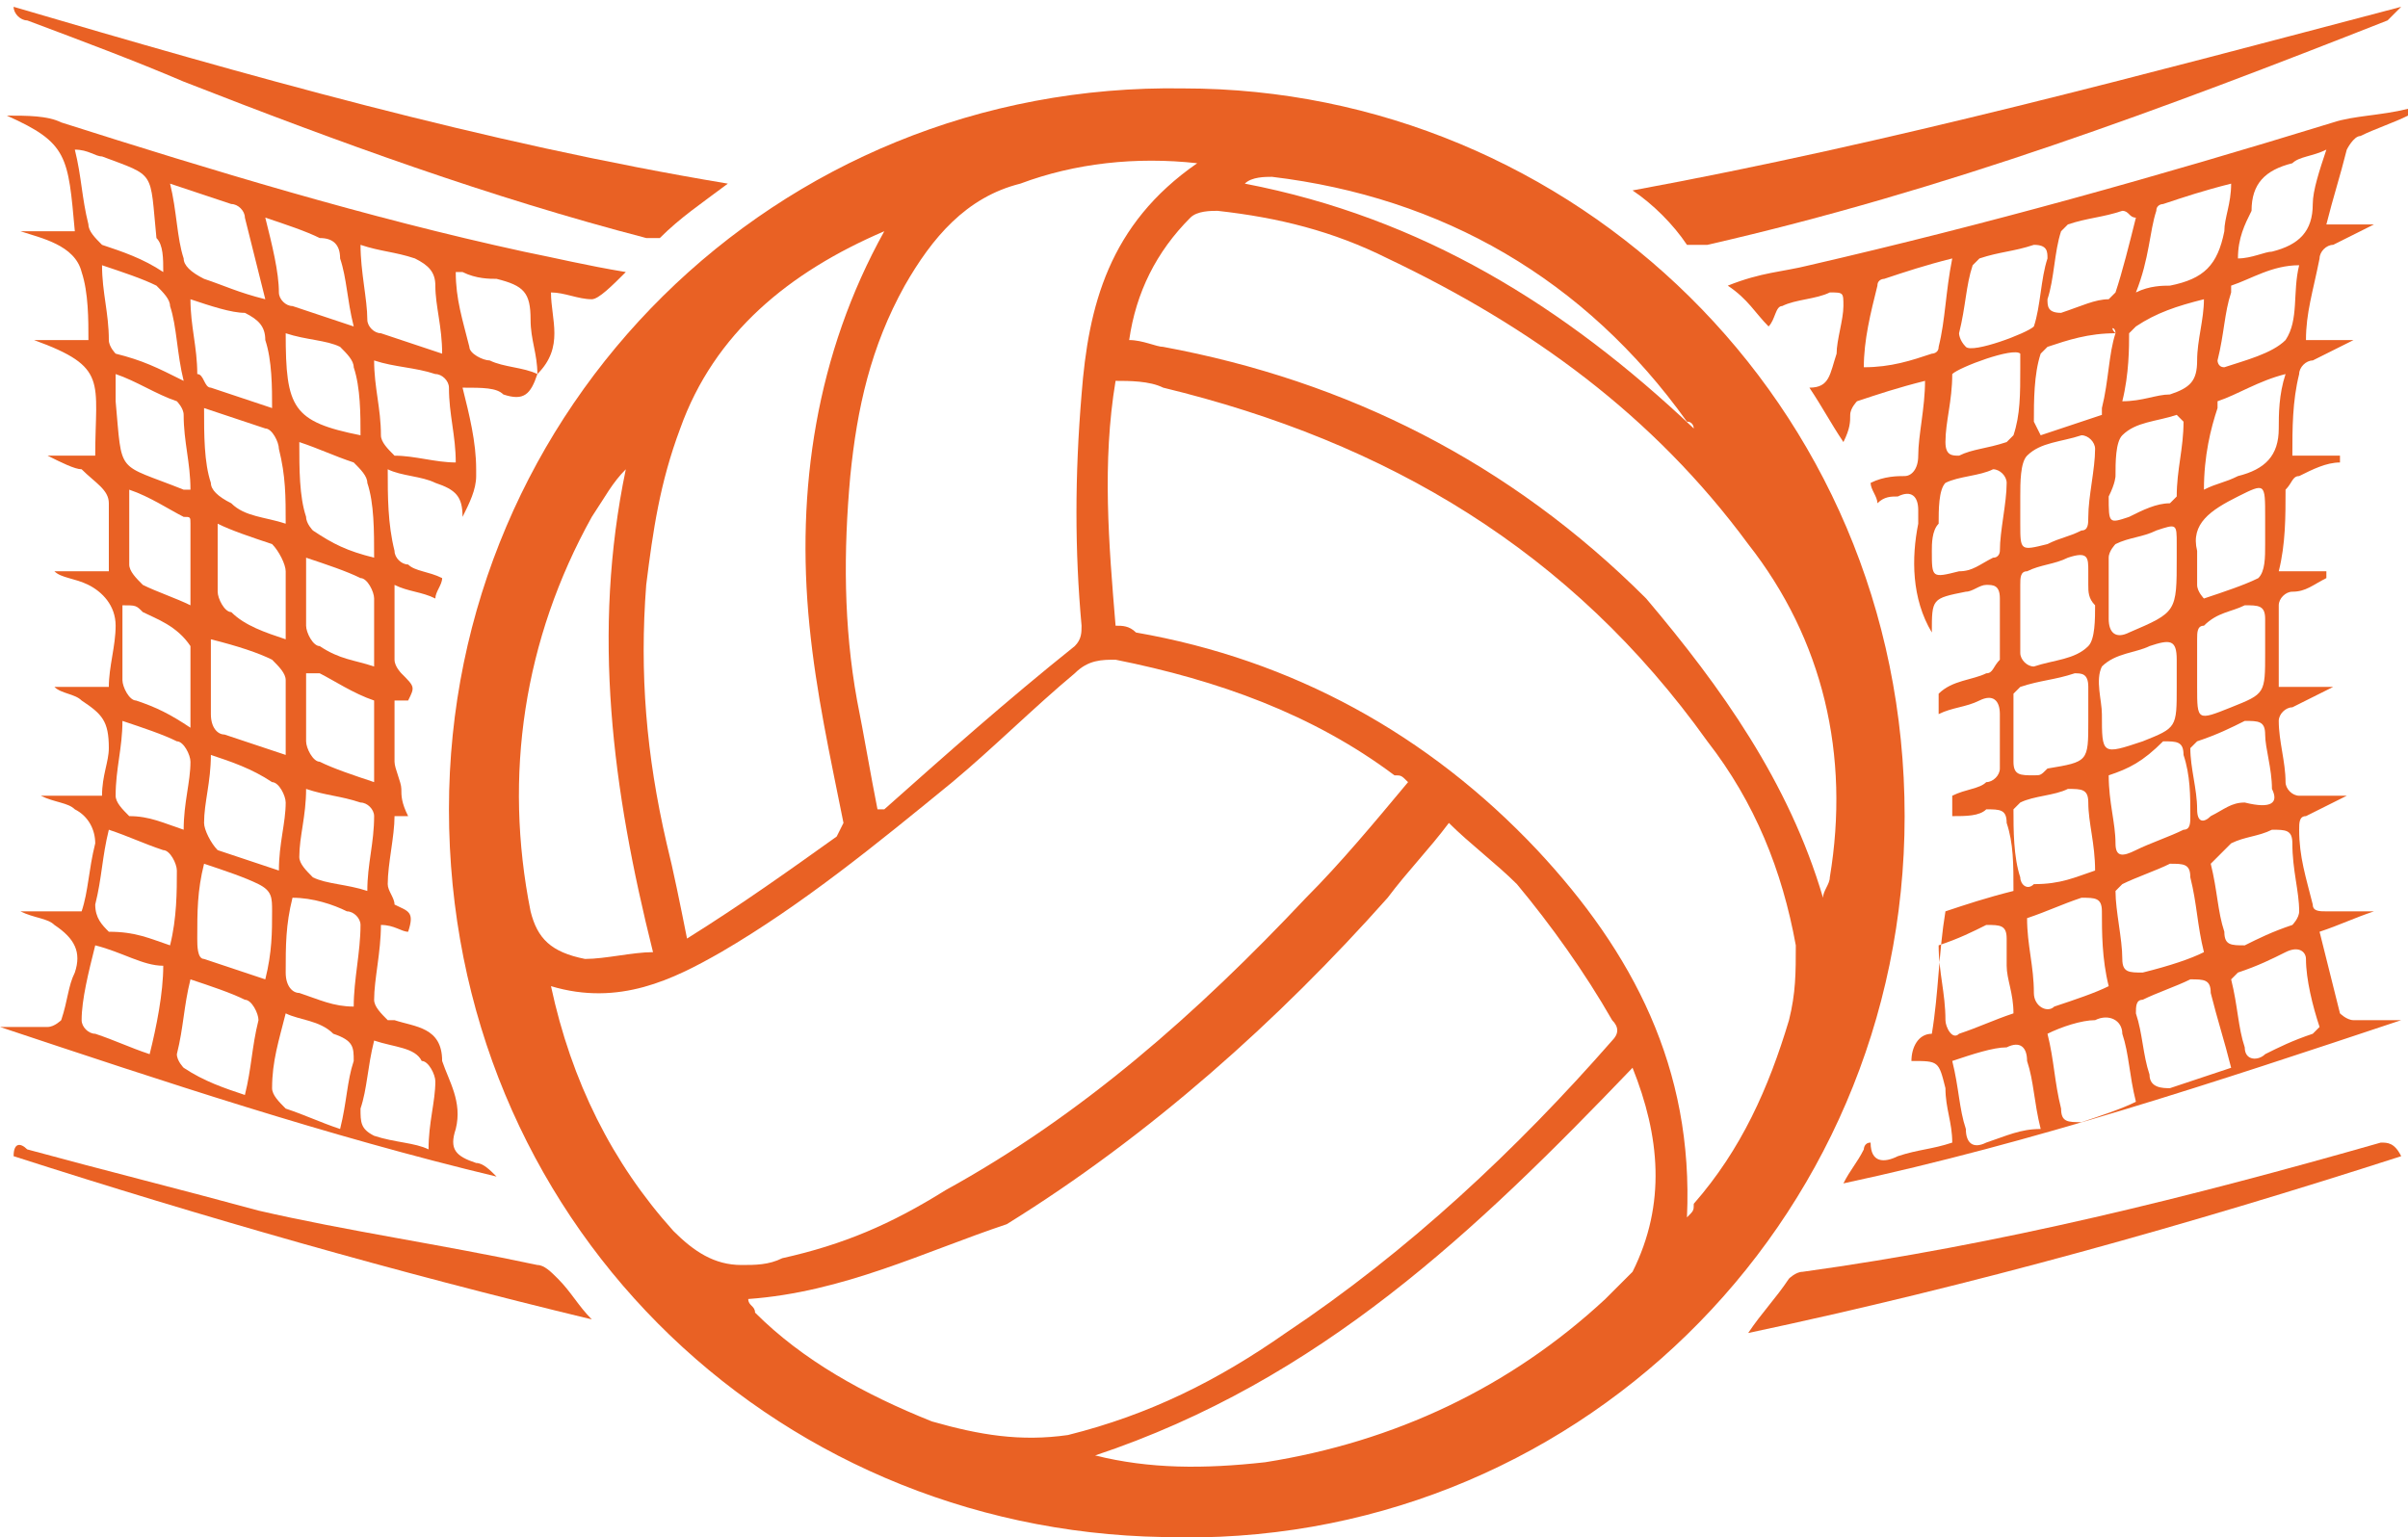 <?xml version="1.0" encoding="utf-8"?>
<!-- Generator: Adobe Illustrator 21.1.0, SVG Export Plug-In . SVG Version: 6.00 Build 0)  -->
<svg version="1.1" id="Layer_1" xmlns="http://www.w3.org/2000/svg" xmlns:xlink="http://www.w3.org/1999/xlink" x="0px" y="0px"
	 viewBox="0 0 35.4 22.6" style="enable-background:new 0 0 35.4 22.6;" xml:space="preserve">
<style type="text/css">
	.st0{fill:#E96124;}
</style>
<g>
	<path class="st0" d="M6.6,11.9C6.6,6,11.4,1.2,17.4,1.3C23.1,1.3,28,5.9,28,12c0,6-4.9,10.8-10.9,10.6C11.3,22.5,6.6,17.9,6.6,11.9
		z M8.1,14.5C8.1,14.6,8.1,14.6,8.1,14.5c0.3,1.4,0.9,2.6,1.8,3.6c0.3,0.3,0.6,0.5,1,0.5c0.2,0,0.4,0,0.6-0.1c0.9-0.2,1.6-0.5,2.4-1
		c2-1.1,3.7-2.6,5.3-4.3c0.5-0.5,1-1.1,1.5-1.7c-0.1-0.1-0.1-0.1-0.2-0.1c-1.2-0.9-2.6-1.4-4.1-1.7c-0.2,0-0.4,0-0.6,0.2
		c-0.6,0.5-1.2,1.1-1.8,1.6c-1.1,0.9-2.2,1.8-3.4,2.5C9.9,14.4,9.1,14.8,8.1,14.5z M11,19.1C11,19.1,11,19.1,11,19.1
		c0,0.1,0.1,0.1,0.1,0.2c0.7,0.7,1.6,1.2,2.6,1.6c0.7,0.2,1.3,0.3,2,0.2c1.2-0.3,2.2-0.8,3.2-1.5c1.8-1.2,3.4-2.7,4.8-4.3
		c0.1-0.1,0.1-0.2,0-0.3c-0.4-0.7-0.9-1.4-1.4-2c-0.3-0.3-0.7-0.6-1-0.9c-0.3,0.4-0.6,0.7-0.9,1.1c-1.6,1.8-3.5,3.5-5.6,4.8
		C13.6,18.4,12.4,19,11,19.1z M24.8,17.9c0.1-0.1,0.1-0.1,0.1-0.2c0.7-0.8,1.1-1.7,1.4-2.7c0.1-0.4,0.1-0.7,0.1-1.1
		c-0.2-1.1-0.6-2.1-1.3-3c-2-2.8-4.7-4.4-8-5.2c-0.2-0.1-0.5-0.1-0.7-0.1c-0.2,1.2-0.1,2.4,0,3.6c0.1,0,0.2,0,0.3,0.1
		c2.3,0.4,4.3,1.5,5.9,3.2C24,14,24.9,15.7,24.8,17.9z M17.6,2.4c-0.9-0.1-1.8,0-2.6,0.3c-0.8,0.2-1.3,0.8-1.7,1.5
		C12.8,5.1,12.6,6,12.5,7c-0.1,1.1-0.1,2.2,0.1,3.3c0.1,0.5,0.2,1.1,0.3,1.6c0.1,0,0.1,0,0.1,0c0.9-0.8,1.8-1.6,2.8-2.4
		c0.1-0.1,0.1-0.2,0.1-0.3c-0.1-1.1-0.1-2.2,0-3.4C16,4.5,16.3,3.3,17.6,2.4z M26.8,13.2c0-0.1,0.1-0.2,0.1-0.3
		c0.3-1.8-0.1-3.5-1.2-4.9c-1.4-1.9-3.2-3.2-5.3-4.2c-0.8-0.4-1.6-0.6-2.5-0.7c-0.1,0-0.3,0-0.4,0.1c-0.5,0.5-0.8,1.1-0.9,1.8
		c0.2,0,0.4,0.1,0.5,0.1c2.7,0.5,5.1,1.7,7.1,3.7C25.3,10.1,26.3,11.5,26.8,13.2z M13,3.4C13,3.4,12.9,3.4,13,3.4
		c-1.4,0.6-2.5,1.5-3,2.9C9.7,7.1,9.6,7.8,9.5,8.6c-0.1,1.3,0,2.5,0.3,3.8c0.1,0.4,0.2,0.9,0.3,1.4c0.8-0.5,1.5-1,2.2-1.5
		c0,0,0.1-0.2,0.1-0.2c-0.2-1-0.4-1.9-0.5-2.9C11.7,7.2,12,5.2,13,3.4z M16.1,21.4c0.8,0.2,1.6,0.2,2.5,0.1c1.9-0.3,3.6-1.1,5-2.4
		c0.1-0.1,0.3-0.3,0.4-0.4c0.5-1,0.4-2,0-3C21.7,18.1,19.4,20.3,16.1,21.4z M9.6,14C9,11.6,8.7,9.3,9.2,6.9C9,7.1,8.9,7.3,8.7,7.6
		c-1,1.8-1.3,3.8-0.9,5.8c0.1,0.4,0.3,0.6,0.8,0.7C8.9,14.1,9.3,14,9.6,14z M24.9,6.3c0,0,0-0.1-0.1-0.1c-1.5-2.1-3.6-3.3-6.1-3.6
		c-0.1,0-0.3,0-0.4,0.1C20.9,3.2,23,4.5,24.9,6.3z"/>
	<path class="st0" d="M28.5,10.5c0-0.1,0-0.2,0-0.3C28.7,10,29,10,29.2,9.9c0.1,0,0.1-0.1,0.2-0.2c0-0.3,0-0.6,0-0.9
		c0-0.2-0.1-0.2-0.2-0.2c-0.1,0-0.2,0.1-0.3,0.1c-0.5,0.1-0.5,0.1-0.5,0.6c-0.3-0.5-0.3-1.1-0.2-1.6c0-0.1,0-0.1,0-0.2
		c0-0.2-0.1-0.3-0.3-0.2c-0.1,0-0.2,0-0.3,0.1c0-0.1-0.1-0.2-0.1-0.3c0.2-0.1,0.4-0.1,0.5-0.1c0.1,0,0.2-0.1,0.2-0.3
		c0-0.3,0.1-0.7,0.1-1.1c-0.4,0.1-0.7,0.2-1,0.3c0,0-0.1,0.1-0.1,0.2c0,0.1,0,0.2-0.1,0.4c-0.2-0.3-0.3-0.5-0.5-0.8c0,0,0,0,0,0
		c0.3,0,0.3-0.2,0.4-0.5c0-0.2,0.1-0.5,0.1-0.7c0-0.2,0-0.2-0.2-0.2c-0.2,0.1-0.5,0.1-0.7,0.2c-0.1,0-0.1,0.2-0.2,0.3
		c-0.2-0.2-0.3-0.4-0.6-0.6C25.9,4,26.2,4,26.6,3.9c2.6-0.6,5.1-1.3,7.7-2.1c0.3-0.1,0.7-0.1,1.1-0.2c0,0,0,0.1,0,0.1
		c-0.2,0.1-0.5,0.2-0.7,0.3c-0.1,0-0.2,0.2-0.2,0.2c-0.1,0.4-0.2,0.7-0.3,1.1c0.3,0,0.5,0,0.7,0c0,0,0,0,0,0
		c-0.2,0.1-0.4,0.2-0.6,0.3c-0.1,0-0.2,0.1-0.2,0.2C34,4.3,33.9,4.6,33.9,5c0.3,0,0.5,0,0.7,0c0,0,0,0,0,0c-0.2,0.1-0.4,0.2-0.6,0.3
		c-0.1,0-0.2,0.1-0.2,0.2c-0.1,0.4-0.1,0.8-0.1,1.2c0.3,0,0.5,0,0.7,0c0,0,0,0,0,0.1C34.2,6.8,34,6.9,33.8,7c-0.1,0-0.1,0.1-0.2,0.2
		c0,0.4,0,0.8-0.1,1.2c0.3,0,0.5,0,0.7,0c0,0,0,0,0,0.1c-0.2,0.1-0.3,0.2-0.5,0.2c-0.1,0-0.2,0.1-0.2,0.2c0,0.4,0,0.8,0,1.2
		c0.3,0,0.6,0,0.8,0c0,0,0,0,0,0c-0.2,0.1-0.4,0.2-0.6,0.3c-0.1,0-0.2,0.1-0.2,0.2c0,0.3,0.1,0.6,0.1,0.9c0,0.1,0.1,0.2,0.2,0.2
		c0.2,0,0.4,0,0.7,0c-0.2,0.1-0.4,0.2-0.6,0.3c-0.1,0-0.1,0.1-0.1,0.2c0,0.4,0.1,0.7,0.2,1.1c0,0.1,0.1,0.1,0.2,0.1
		c0.2,0,0.5,0,0.7,0c-0.3,0.1-0.5,0.2-0.8,0.3c0.1,0.4,0.2,0.8,0.3,1.2c0,0,0.1,0.1,0.2,0.1c0.2,0,0.5,0,0.7,0
		c-2.7,0.9-5.4,1.8-8.2,2.4c0.1-0.2,0.2-0.3,0.3-0.5c0,0,0-0.1,0.1-0.1c0,0.3,0.2,0.3,0.4,0.2c0.3-0.1,0.5-0.1,0.8-0.2
		c0-0.3-0.1-0.5-0.1-0.8c-0.1-0.4-0.1-0.4-0.5-0.4c0-0.2,0.1-0.4,0.3-0.4c0.1-0.6,0.1-1.2,0.2-1.8c0.3-0.1,0.6-0.2,1-0.3
		c0-0.4,0-0.7-0.1-1c0-0.2-0.1-0.2-0.3-0.2c-0.1,0.1-0.3,0.1-0.5,0.1c0-0.1,0-0.2,0-0.3c0.2-0.1,0.4-0.1,0.5-0.2
		c0.1,0,0.2-0.1,0.2-0.2c0-0.3,0-0.6,0-0.8c0-0.2-0.1-0.3-0.3-0.2C28.9,10.4,28.7,10.4,28.5,10.5z M32.4,14
		c-0.1-0.4-0.1-0.7-0.2-1.1c0-0.2-0.1-0.2-0.3-0.2c-0.2,0.1-0.5,0.2-0.7,0.3c0,0-0.1,0.1-0.1,0.1c0,0.3,0.1,0.7,0.1,1
		c0,0.2,0.1,0.2,0.3,0.2C31.9,14.2,32.2,14.1,32.4,14z M32.8,15.7c-0.1-0.4-0.2-0.7-0.3-1.1c0-0.2-0.1-0.2-0.3-0.2
		c-0.2,0.1-0.5,0.2-0.7,0.3c-0.1,0-0.1,0.1-0.1,0.2c0.1,0.3,0.1,0.6,0.2,0.9c0,0.2,0.2,0.2,0.3,0.2C32.2,15.9,32.5,15.8,32.8,15.7z
		 M31,14.5c-0.1-0.4-0.1-0.8-0.1-1.1c0-0.2-0.1-0.2-0.3-0.2c-0.3,0.1-0.5,0.2-0.8,0.3c0,0.4,0.1,0.7,0.1,1.1c0,0.2,0.2,0.3,0.3,0.2
		C30.5,14.7,30.8,14.6,31,14.5z M30.1,15.2c0.1,0.4,0.1,0.7,0.2,1.1c0,0.2,0.1,0.2,0.3,0.2c0.3-0.1,0.6-0.2,0.8-0.3
		c-0.1-0.4-0.1-0.7-0.2-1c0-0.2-0.2-0.3-0.4-0.2C30.6,15,30.3,15.1,30.1,15.2z M32.5,12.7c0.1,0.4,0.1,0.7,0.2,1
		c0,0.2,0.1,0.2,0.3,0.2c0.2-0.1,0.4-0.2,0.7-0.3c0,0,0.1-0.1,0.1-0.2c0-0.3-0.1-0.6-0.1-1c0-0.2-0.1-0.2-0.3-0.2
		c-0.2,0.1-0.4,0.1-0.6,0.2C32.6,12.6,32.6,12.6,32.5,12.7z M32.8,14.4c0.1,0.4,0.1,0.7,0.2,1c0,0.2,0.2,0.2,0.3,0.1
		c0.2-0.1,0.4-0.2,0.7-0.3c0,0,0.1-0.1,0.1-0.1c-0.1-0.3-0.2-0.7-0.2-1c0-0.1-0.1-0.2-0.3-0.1c-0.2,0.1-0.4,0.2-0.7,0.3
		C32.9,14.3,32.9,14.3,32.8,14.4z M28.5,13.9c0,0.4,0.1,0.7,0.1,1.1c0,0.1,0.1,0.3,0.2,0.2c0.3-0.1,0.5-0.2,0.8-0.3
		c0-0.3-0.1-0.5-0.1-0.7c0-0.1,0-0.3,0-0.4c0-0.2-0.1-0.2-0.3-0.2C29,13.7,28.8,13.8,28.5,13.9z M32,10.1c0-0.1,0-0.3,0-0.4
		c0-0.3-0.1-0.3-0.4-0.2c-0.2,0.1-0.5,0.1-0.7,0.3c-0.1,0.2,0,0.5,0,0.7c0,0.6,0,0.6,0.6,0.4C32,10.7,32,10.7,32,10.1z M31,7.3
		C31,7.3,31,7.3,31,7.3C31,7.3,31,7.3,31,7.3c0,0.4,0,0.4,0.3,0.3c0.2-0.1,0.4-0.2,0.6-0.2c0,0,0.1-0.1,0.1-0.1
		c0-0.4,0.1-0.7,0.1-1.1c0,0-0.1-0.1-0.1-0.1c-0.3,0.1-0.6,0.1-0.8,0.3c-0.1,0.1-0.1,0.4-0.1,0.6C31.1,7,31.1,7.1,31,7.3z
		 M28.7,15.6c0.1,0.4,0.1,0.7,0.2,1c0,0.2,0.1,0.3,0.3,0.2c0.3-0.1,0.5-0.2,0.8-0.2c-0.1-0.4-0.1-0.7-0.2-1c0-0.2-0.1-0.3-0.3-0.2
		C29.3,15.4,29,15.5,28.7,15.6z M31,11.4c0,0.4,0.1,0.7,0.1,1c0,0.2,0.1,0.2,0.3,0.1c0.2-0.1,0.5-0.2,0.7-0.3c0.1,0,0.1-0.1,0.1-0.2
		c0-0.3,0-0.6-0.1-0.9c0-0.2-0.1-0.2-0.3-0.2C31.5,11.2,31.3,11.3,31,11.4z M27.4,5.4C27.4,5.4,27.4,5.4,27.4,5.4
		c0.4,0,0.7-0.1,1-0.2c0,0,0.1,0,0.1-0.1c0.1-0.4,0.1-0.8,0.2-1.3c-0.4,0.1-0.7,0.2-1,0.3c0,0-0.1,0-0.1,0.1
		C27.5,4.6,27.4,5,27.4,5.4z M29.7,7.7c0,0.4,0,0.4,0.4,0.3c0.2-0.1,0.3-0.1,0.5-0.2c0.1,0,0.1-0.1,0.1-0.2c0-0.3,0.1-0.7,0.1-1
		c0-0.1-0.1-0.2-0.2-0.2c-0.3,0.1-0.6,0.1-0.8,0.3c-0.1,0.1-0.1,0.4-0.1,0.6C29.7,7.5,29.7,7.6,29.7,7.7z M30.7,10.6
		c0-0.2,0-0.3,0-0.5c0-0.2-0.1-0.2-0.2-0.2C30.2,10,30,10,29.7,10.1c0,0-0.1,0.1-0.1,0.1c0,0.3,0,0.6,0,1c0,0.2,0.1,0.2,0.3,0.2
		c0.1,0,0.1,0,0.2-0.1C30.7,11.2,30.7,11.2,30.7,10.6z M30.8,12.8c0-0.4-0.1-0.7-0.1-1c0-0.2-0.1-0.2-0.3-0.2
		c-0.2,0.1-0.5,0.1-0.7,0.2c0,0-0.1,0.1-0.1,0.1c0,0.3,0,0.7,0.1,1c0,0.1,0.1,0.2,0.2,0.1C30.3,13,30.5,12.9,30.8,12.8z M32,8.2
		C32,8.1,32,8,32,8c0-0.3,0-0.3-0.3-0.2c-0.2,0.1-0.4,0.1-0.6,0.2C31.1,8,31,8.1,31,8.2c0,0.3,0,0.6,0,0.9c0,0.2,0.1,0.3,0.3,0.2
		C32,9,32,9,32,8.2z M31.4,3.2c-0.1,0-0.1-0.1-0.2-0.1c-0.3,0.1-0.5,0.1-0.8,0.2c0,0-0.1,0.1-0.1,0.1c-0.1,0.3-0.1,0.7-0.2,1
		c0,0.1,0,0.2,0.2,0.2c0.3-0.1,0.5-0.2,0.7-0.2c0,0,0.1-0.1,0.1-0.1C31.2,4,31.3,3.6,31.4,3.2z M31.4,4.3c0.2-0.1,0.4-0.1,0.5-0.1
		c0.5-0.1,0.7-0.3,0.8-0.8c0-0.2,0.1-0.4,0.1-0.7c-0.4,0.1-0.7,0.2-1,0.3c0,0-0.1,0-0.1,0.1C31.6,3.4,31.6,3.8,31.4,4.3z M28.4,8.1
		c0,0.4,0,0.4,0.4,0.3c0.2,0,0.3-0.1,0.5-0.2c0.1,0,0.1-0.1,0.1-0.1c0-0.3,0.1-0.7,0.1-1c0-0.1-0.1-0.2-0.2-0.2
		C29.1,7,28.8,7,28.6,7.1c-0.1,0.1-0.1,0.4-0.1,0.6C28.4,7.8,28.4,8,28.4,8.1z M30.7,8.6c0,0,0-0.1,0-0.2c0-0.2,0-0.3-0.3-0.2
		c-0.2,0.1-0.4,0.1-0.6,0.2c-0.1,0-0.1,0.1-0.1,0.2c0,0.3,0,0.6,0,1c0,0.1,0.1,0.2,0.2,0.2c0.3-0.1,0.6-0.1,0.8-0.3
		c0.1-0.1,0.1-0.4,0.1-0.6C30.7,8.8,30.7,8.7,30.7,8.6z M33.3,9.6c0-0.2,0-0.3,0-0.5c0-0.2-0.1-0.2-0.3-0.2
		c-0.2,0.1-0.4,0.1-0.6,0.3c-0.1,0-0.1,0.1-0.1,0.2c0,0.2,0,0.4,0,0.7c0,0.5,0,0.5,0.5,0.3C33.3,10.2,33.3,10.2,33.3,9.6z
		 M33.4,11.6c0-0.3-0.1-0.6-0.1-0.8c0-0.2-0.1-0.2-0.3-0.2c-0.2,0.1-0.4,0.2-0.7,0.3c0,0-0.1,0.1-0.1,0.1c0,0.3,0.1,0.6,0.1,0.9
		c0,0.2,0.1,0.2,0.2,0.1c0.2-0.1,0.3-0.2,0.5-0.2C33.4,11.9,33.5,11.8,33.4,11.6z M28.8,4.9c0,0,0,0.1,0.1,0.2
		c0.1,0.1,0.9-0.2,1-0.3c0.1-0.3,0.1-0.7,0.2-1c0-0.1,0-0.2-0.2-0.2c-0.3,0.1-0.5,0.1-0.8,0.2c0,0-0.1,0.1-0.1,0.1
		C28.9,4.2,28.9,4.5,28.8,4.9z M32.4,7.2c0.2-0.1,0.3-0.1,0.5-0.2c0.4-0.1,0.6-0.3,0.6-0.7c0-0.2,0-0.5,0.1-0.8
		c-0.4,0.1-0.7,0.3-1,0.4c0,0,0,0.1,0,0.1C32.5,6.3,32.4,6.7,32.4,7.2z M31.2,5.9C31.2,5.9,31.3,5.9,31.2,5.9c0.3,0,0.5-0.1,0.7-0.1
		c0.3-0.1,0.4-0.2,0.4-0.5c0-0.3,0.1-0.6,0.1-0.9c-0.4,0.1-0.7,0.2-1,0.4c0,0,0,0-0.1,0.1C31.3,5.1,31.3,5.5,31.2,5.9z M31.1,4.9
		C31.1,4.8,31,4.8,31.1,4.9c-0.4,0-0.7,0.1-1,0.2c0,0-0.1,0.1-0.1,0.1c-0.1,0.3-0.1,0.7-0.1,1c0,0,0.1,0.2,0.1,0.2
		c0.3-0.1,0.6-0.2,0.9-0.3c0,0,0,0,0-0.1C31,5.6,31,5.2,31.1,4.9z M32.3,8.1c0,0.2,0,0.4,0,0.5c0,0.1,0.1,0.2,0.1,0.2
		c0.3-0.1,0.6-0.2,0.8-0.3c0.1-0.1,0.1-0.3,0.1-0.5c0-0.1,0-0.2,0-0.4c0-0.5,0-0.5-0.4-0.3C32.5,7.5,32.2,7.7,32.3,8.1z M28.6,6.5
		c0,0.2,0.1,0.2,0.2,0.2c0.2-0.1,0.4-0.1,0.7-0.2c0,0,0.1-0.1,0.1-0.1c0.1-0.3,0.1-0.6,0.1-1c0-0.1,0-0.1,0-0.2
		c-0.1-0.1-0.9,0.2-1,0.3c0,0,0,0,0,0C28.7,5.9,28.6,6.2,28.6,6.5z M32.9,3.8C32.9,3.8,32.9,3.8,32.9,3.8c0.2,0,0.4-0.1,0.5-0.1
		C33.8,3.6,34,3.4,34,3c0-0.2,0.1-0.5,0.2-0.8c-0.2,0.1-0.4,0.1-0.5,0.2c-0.4,0.1-0.6,0.3-0.6,0.7C33,3.3,32.9,3.5,32.9,3.8z
		 M33.8,3.9C33.8,3.9,33.7,3.9,33.8,3.9c-0.4,0-0.7,0.2-1,0.3c0,0,0,0.1,0,0.1c-0.1,0.3-0.1,0.6-0.2,1c0,0,0,0.1,0.1,0.1
		C33,5.3,33.4,5.2,33.6,5C33.8,4.7,33.7,4.3,33.8,3.9z"/>
	<path class="st0" d="M0,15.1c0.2,0,0.5,0,0.7,0c0.1,0,0.2-0.1,0.2-0.1C1,14.7,1,14.5,1.1,14.3c0.1-0.3,0-0.5-0.3-0.7
		c-0.1-0.1-0.3-0.1-0.5-0.2c0.3,0,0.6,0,0.9,0c0.1-0.3,0.1-0.6,0.2-1c0-0.2-0.1-0.4-0.3-0.5c-0.1-0.1-0.3-0.1-0.5-0.2
		c0.3,0,0.6,0,0.9,0c0-0.3,0.1-0.5,0.1-0.7c0-0.4-0.1-0.5-0.4-0.7c-0.1-0.1-0.3-0.1-0.4-0.2c0.1,0,0.3,0,0.4,0c0.1,0,0.3,0,0.4,0
		c0-0.3,0.1-0.6,0.1-0.9c0-0.3-0.2-0.5-0.4-0.6C1.1,8.5,0.9,8.5,0.8,8.4c0.3,0,0.5,0,0.8,0c0-0.3,0-0.7,0-1c0-0.2-0.2-0.3-0.4-0.5
		C1.1,6.9,0.9,6.8,0.7,6.7c0.3,0,0.5,0,0.7,0c0-1.1,0.2-1.3-0.9-1.7c0.2,0,0.3,0,0.4,0c0.1,0,0.2,0,0.4,0C1.3,4.7,1.3,4.3,1.2,4
		C1.1,3.6,0.6,3.5,0.3,3.4c0.3,0,0.5,0,0.8,0C1,2.3,1,2.1,0.1,1.7c0.3,0,0.6,0,0.8,0.1c2.2,0.7,4.5,1.4,6.8,1.9
		c0.5,0.1,0.9,0.2,1.5,0.3C9,4.2,8.8,4.4,8.7,4.4c-0.2,0-0.4-0.1-0.6-0.1C8.1,4.7,8.3,5.1,7.9,5.5c0-0.3-0.1-0.5-0.1-0.8
		c0-0.4-0.1-0.5-0.5-0.6C7.2,4.1,7,4.1,6.8,4c0,0,0,0-0.1,0c0,0.4,0.1,0.7,0.2,1.1c0,0.1,0.2,0.2,0.3,0.2c0.2,0.1,0.5,0.1,0.7,0.2
		C7.8,5.8,7.7,5.9,7.4,5.8C7.3,5.7,7.1,5.7,6.8,5.7C6.9,6.1,7,6.5,7,6.9c0,0,0,0.1,0,0.1C7,7.2,6.9,7.4,6.8,7.6
		c0-0.3-0.1-0.4-0.4-0.5C6.2,7,5.9,7,5.7,6.9c0,0.4,0,0.8,0.1,1.2c0,0.1,0.1,0.2,0.2,0.2c0.1,0.1,0.3,0.1,0.5,0.2
		c0,0.1-0.1,0.2-0.1,0.3C6.2,8.7,6,8.7,5.8,8.6c0,0.4,0,0.7,0,1.1c0,0.1,0.1,0.2,0.1,0.2c0.2,0.2,0.2,0.2,0.1,0.4c0,0-0.1,0-0.1,0
		c0,0-0.1,0-0.1,0c0,0.3,0,0.6,0,0.9c0,0.1,0.1,0.3,0.1,0.4c0,0.1,0,0.2,0.1,0.4c-0.1,0-0.1,0-0.2,0c0,0.3-0.1,0.7-0.1,1
		c0,0.1,0.1,0.2,0.1,0.3C6,13.4,6.1,13.4,6,13.7c-0.1,0-0.2-0.1-0.4-0.1c0,0.4-0.1,0.8-0.1,1.1c0,0.1,0.1,0.2,0.2,0.3
		c0,0,0.1,0,0.1,0c0.3,0.1,0.7,0.1,0.7,0.6c0.1,0.3,0.3,0.6,0.2,1c-0.1,0.3,0,0.4,0.3,0.5c0.1,0,0.2,0.1,0.3,0.2
		C4.8,16.7,2.4,15.9,0,15.1z M3,12.7c-0.1,0.4-0.1,0.7-0.1,1.1c0,0.1,0,0.3,0.1,0.3c0.3,0.1,0.6,0.2,0.9,0.3C4,14,4,13.7,4,13.4
		c0-0.2,0-0.3-0.2-0.4C3.6,12.9,3.3,12.8,3,12.7z M2.8,14.4c-0.1,0.4-0.1,0.7-0.2,1.1c0,0.1,0.1,0.2,0.1,0.2C3,15.9,3.3,16,3.6,16.1
		c0.1-0.4,0.1-0.7,0.2-1.1c0-0.1-0.1-0.3-0.2-0.3C3.4,14.6,3.1,14.5,2.8,14.4z M2.5,13.9c0.1-0.4,0.1-0.8,0.1-1.1
		c0-0.1-0.1-0.3-0.2-0.3c-0.3-0.1-0.5-0.2-0.8-0.3c-0.1,0.4-0.1,0.7-0.2,1.1c0,0.2,0.1,0.3,0.2,0.4C2,13.7,2.2,13.8,2.5,13.9z
		 M1.4,13.9c-0.1,0.4-0.2,0.8-0.2,1.1c0,0.1,0.1,0.2,0.2,0.2c0.3,0.1,0.5,0.2,0.8,0.3c0.1-0.4,0.2-0.9,0.2-1.3
		C2.1,14.2,1.8,14,1.4,13.9z M5.5,15.3c-0.1,0.4-0.1,0.7-0.2,1c0,0.2,0,0.3,0.2,0.4c0.3,0.1,0.6,0.1,0.8,0.2c0-0.4,0.1-0.7,0.1-1
		c0-0.1-0.1-0.3-0.2-0.3C6.1,15.4,5.8,15.4,5.5,15.3z M5.2,14.8c0-0.4,0.1-0.8,0.1-1.2c0-0.1-0.1-0.2-0.2-0.2
		c-0.2-0.1-0.5-0.2-0.8-0.2c-0.1,0.4-0.1,0.7-0.1,1.1c0,0.2,0.1,0.3,0.2,0.3C4.7,14.7,4.9,14.8,5.2,14.8z M4.2,7.7
		c0-0.4,0-0.7-0.1-1.1c0-0.1-0.1-0.3-0.2-0.3C3.6,6.2,3.3,6.1,3,6c0,0.4,0,0.8,0.1,1.1c0,0.1,0.1,0.2,0.3,0.3
		C3.6,7.6,3.9,7.6,4.2,7.7z M4.2,14.9C4.1,15.3,4,15.6,4,16c0,0.1,0.1,0.2,0.2,0.3c0.3,0.1,0.5,0.2,0.8,0.3c0.1-0.4,0.1-0.7,0.2-1
		c0-0.2,0-0.3-0.3-0.4C4.7,15,4.4,15,4.2,14.9z M4.2,11.1c0-0.4,0-0.7,0-1.1c0-0.1-0.1-0.2-0.2-0.3C3.8,9.6,3.5,9.5,3.1,9.4
		c0,0.4,0,0.7,0,1.1c0,0.2,0.1,0.3,0.2,0.3C3.6,10.9,3.9,11,4.2,11.1z M3.1,11.1c0,0.4-0.1,0.7-0.1,1c0,0.1,0.1,0.3,0.2,0.4
		c0.3,0.1,0.6,0.2,0.9,0.3c0-0.4,0.1-0.7,0.1-1c0-0.1-0.1-0.3-0.2-0.3C3.7,11.3,3.4,11.2,3.1,11.1z M5.3,3.6C5.3,4,5.4,4.4,5.4,4.7
		c0,0.1,0.1,0.2,0.2,0.2c0.3,0.1,0.6,0.2,0.9,0.3c0-0.4-0.1-0.7-0.1-1c0-0.2-0.1-0.3-0.3-0.4C5.8,3.7,5.6,3.7,5.3,3.6z M2.5,2.7
		c0.1,0.4,0.1,0.8,0.2,1.1c0,0.1,0.1,0.2,0.3,0.3c0.3,0.1,0.5,0.2,0.9,0.3C3.8,4,3.7,3.6,3.6,3.2c0-0.1-0.1-0.2-0.2-0.2
		C3.1,2.9,2.8,2.8,2.5,2.7z M1.8,8.9c0,0.4,0,0.7,0,1.1c0,0.1,0.1,0.3,0.2,0.3c0.3,0.1,0.5,0.2,0.8,0.4c0-0.4,0-0.8,0-1.2
		C2.6,9.2,2.3,9.1,2.1,9C2,8.9,2,8.9,1.8,8.9z M4.2,9.4c0-0.4,0-0.7,0-1C4.2,8.3,4.1,8.1,4,8C3.7,7.9,3.4,7.8,3.2,7.7
		c0,0.4,0,0.7,0,1c0,0.1,0.1,0.3,0.2,0.3C3.6,9.2,3.9,9.3,4.2,9.4z M2.8,7.2c0-0.4-0.1-0.7-0.1-1.1c0-0.1-0.1-0.2-0.1-0.2
		C2.3,5.8,2,5.6,1.7,5.5c0,0.2,0,0.3,0,0.4c0.1,1.1,0,0.9,1,1.3C2.7,7.2,2.8,7.2,2.8,7.2z M2.7,12.2c0-0.4,0.1-0.7,0.1-1
		c0-0.1-0.1-0.3-0.2-0.3c-0.2-0.1-0.5-0.2-0.8-0.3c0,0.4-0.1,0.7-0.1,1.1c0,0.1,0.1,0.2,0.2,0.3C2.2,12,2.4,12.1,2.7,12.2z M4.4,6.5
		c0,0.4,0,0.8,0.1,1.1c0,0.1,0.1,0.2,0.1,0.2C4.9,8,5.1,8.1,5.5,8.2c0-0.4,0-0.8-0.1-1.1c0-0.1-0.1-0.2-0.2-0.3
		C4.9,6.7,4.7,6.6,4.4,6.5z M4.5,9.9c0,0.4,0,0.7,0,1c0,0.1,0.1,0.3,0.2,0.3c0.2,0.1,0.5,0.2,0.8,0.3c0-0.4,0-0.8,0-1.2
		C5.2,10.2,4.9,10,4.7,9.9C4.6,9.9,4.6,9.9,4.5,9.9z M2.8,4.4c0,0.4,0.1,0.7,0.1,1.1C3,5.5,3,5.7,3.1,5.7C3.4,5.8,3.7,5.9,4,6
		C4,5.7,4,5.3,3.9,5c0-0.2-0.1-0.3-0.3-0.4C3.4,4.6,3.1,4.5,2.8,4.4z M6.7,6.8c0-0.4-0.1-0.7-0.1-1.1c0-0.1-0.1-0.2-0.2-0.2
		C6.1,5.4,5.8,5.4,5.5,5.3c0,0.4,0.1,0.7,0.1,1.1c0,0.1,0.1,0.2,0.2,0.3C6.1,6.7,6.4,6.8,6.7,6.8z M3.9,3.2C4,3.6,4.1,4,4.1,4.3
		c0,0.1,0.1,0.2,0.2,0.2c0.3,0.1,0.6,0.2,0.9,0.3C5.1,4.4,5.1,4.1,5,3.8c0-0.2-0.1-0.3-0.3-0.3C4.5,3.4,4.2,3.3,3.9,3.2z M2.8,8.9
		c0-0.4,0-0.8,0-1.2c0-0.1,0-0.1-0.1-0.1C2.5,7.5,2.2,7.3,1.9,7.2c0,0.4,0,0.7,0,1.1c0,0.1,0.1,0.2,0.2,0.3C2.3,8.7,2.6,8.8,2.8,8.9
		z M4.5,11.6c0,0.4-0.1,0.7-0.1,1c0,0.1,0.1,0.2,0.2,0.3C4.8,13,5.1,13,5.4,13.1c0-0.4,0.1-0.7,0.1-1.1c0-0.1-0.1-0.2-0.2-0.2
		C5,11.7,4.8,11.7,4.5,11.6z M1.1,2.2c0.1,0.4,0.1,0.7,0.2,1.1c0,0.1,0.1,0.2,0.2,0.3c0.3,0.1,0.6,0.2,0.9,0.4c0-0.2,0-0.4-0.1-0.5
		C2.2,2.5,2.3,2.6,1.5,2.3C1.4,2.3,1.3,2.2,1.1,2.2z M5.5,9.8c0-0.4,0-0.7,0-1c0-0.1-0.1-0.3-0.2-0.3C5.1,8.4,4.8,8.3,4.5,8.2
		c0,0.4,0,0.7,0,1c0,0.1,0.1,0.3,0.2,0.3C5,9.7,5.2,9.7,5.5,9.8z M2.7,5.6C2.6,5.2,2.6,4.8,2.5,4.5c0-0.1-0.1-0.2-0.2-0.3
		C2.1,4.1,1.8,4,1.5,3.9C1.5,4.3,1.6,4.6,1.6,5c0,0.1,0.1,0.2,0.1,0.2C2.1,5.3,2.3,5.4,2.7,5.6z M5.3,6.4c0-0.3,0-0.7-0.1-1
		c0-0.1-0.1-0.2-0.2-0.3C4.8,5,4.5,5,4.2,4.9C4.2,6,4.3,6.2,5.3,6.4C5.3,6.4,5.3,6.4,5.3,6.4z"/>
	<path class="st0" d="M35.3,0.1c-0.1,0.1-0.1,0.1-0.2,0.2c-3.3,1.3-6.5,2.5-10,3.3c-0.1,0-0.2,0-0.3,0C24.6,3.3,24.3,3,24,2.8
		C27.8,2.1,31.5,1.1,35.3,0.1C35.3,0,35.3,0,35.3,0.1z"/>
	<path class="st0" d="M10.7,2.7C10.3,3,10,3.2,9.7,3.5c0,0-0.1,0-0.2,0C7.2,2.9,5,2.1,2.7,1.2C2,0.9,1.2,0.6,0.4,0.3
		c-0.1,0-0.2-0.1-0.2-0.2C3.6,1.1,7.1,2.1,10.7,2.7z"/>
	<path class="st0" d="M35.3,17c-3.1,1-6.3,1.9-9.6,2.6c0.2-0.3,0.4-0.5,0.6-0.8c0,0,0.1-0.1,0.2-0.1c2.9-0.4,5.7-1.1,8.5-1.9
		C35.1,16.8,35.2,16.8,35.3,17z"/>
	<path class="st0" d="M0.2,17c0-0.2,0.1-0.2,0.2-0.1c1.1,0.3,2.3,0.6,3.4,0.9c1.3,0.3,2.7,0.5,4.1,0.8c0.1,0,0.2,0.1,0.3,0.2
		c0.2,0.2,0.3,0.4,0.5,0.6C5.8,18.7,3,17.9,0.2,17z"/>
</g>
</svg>
